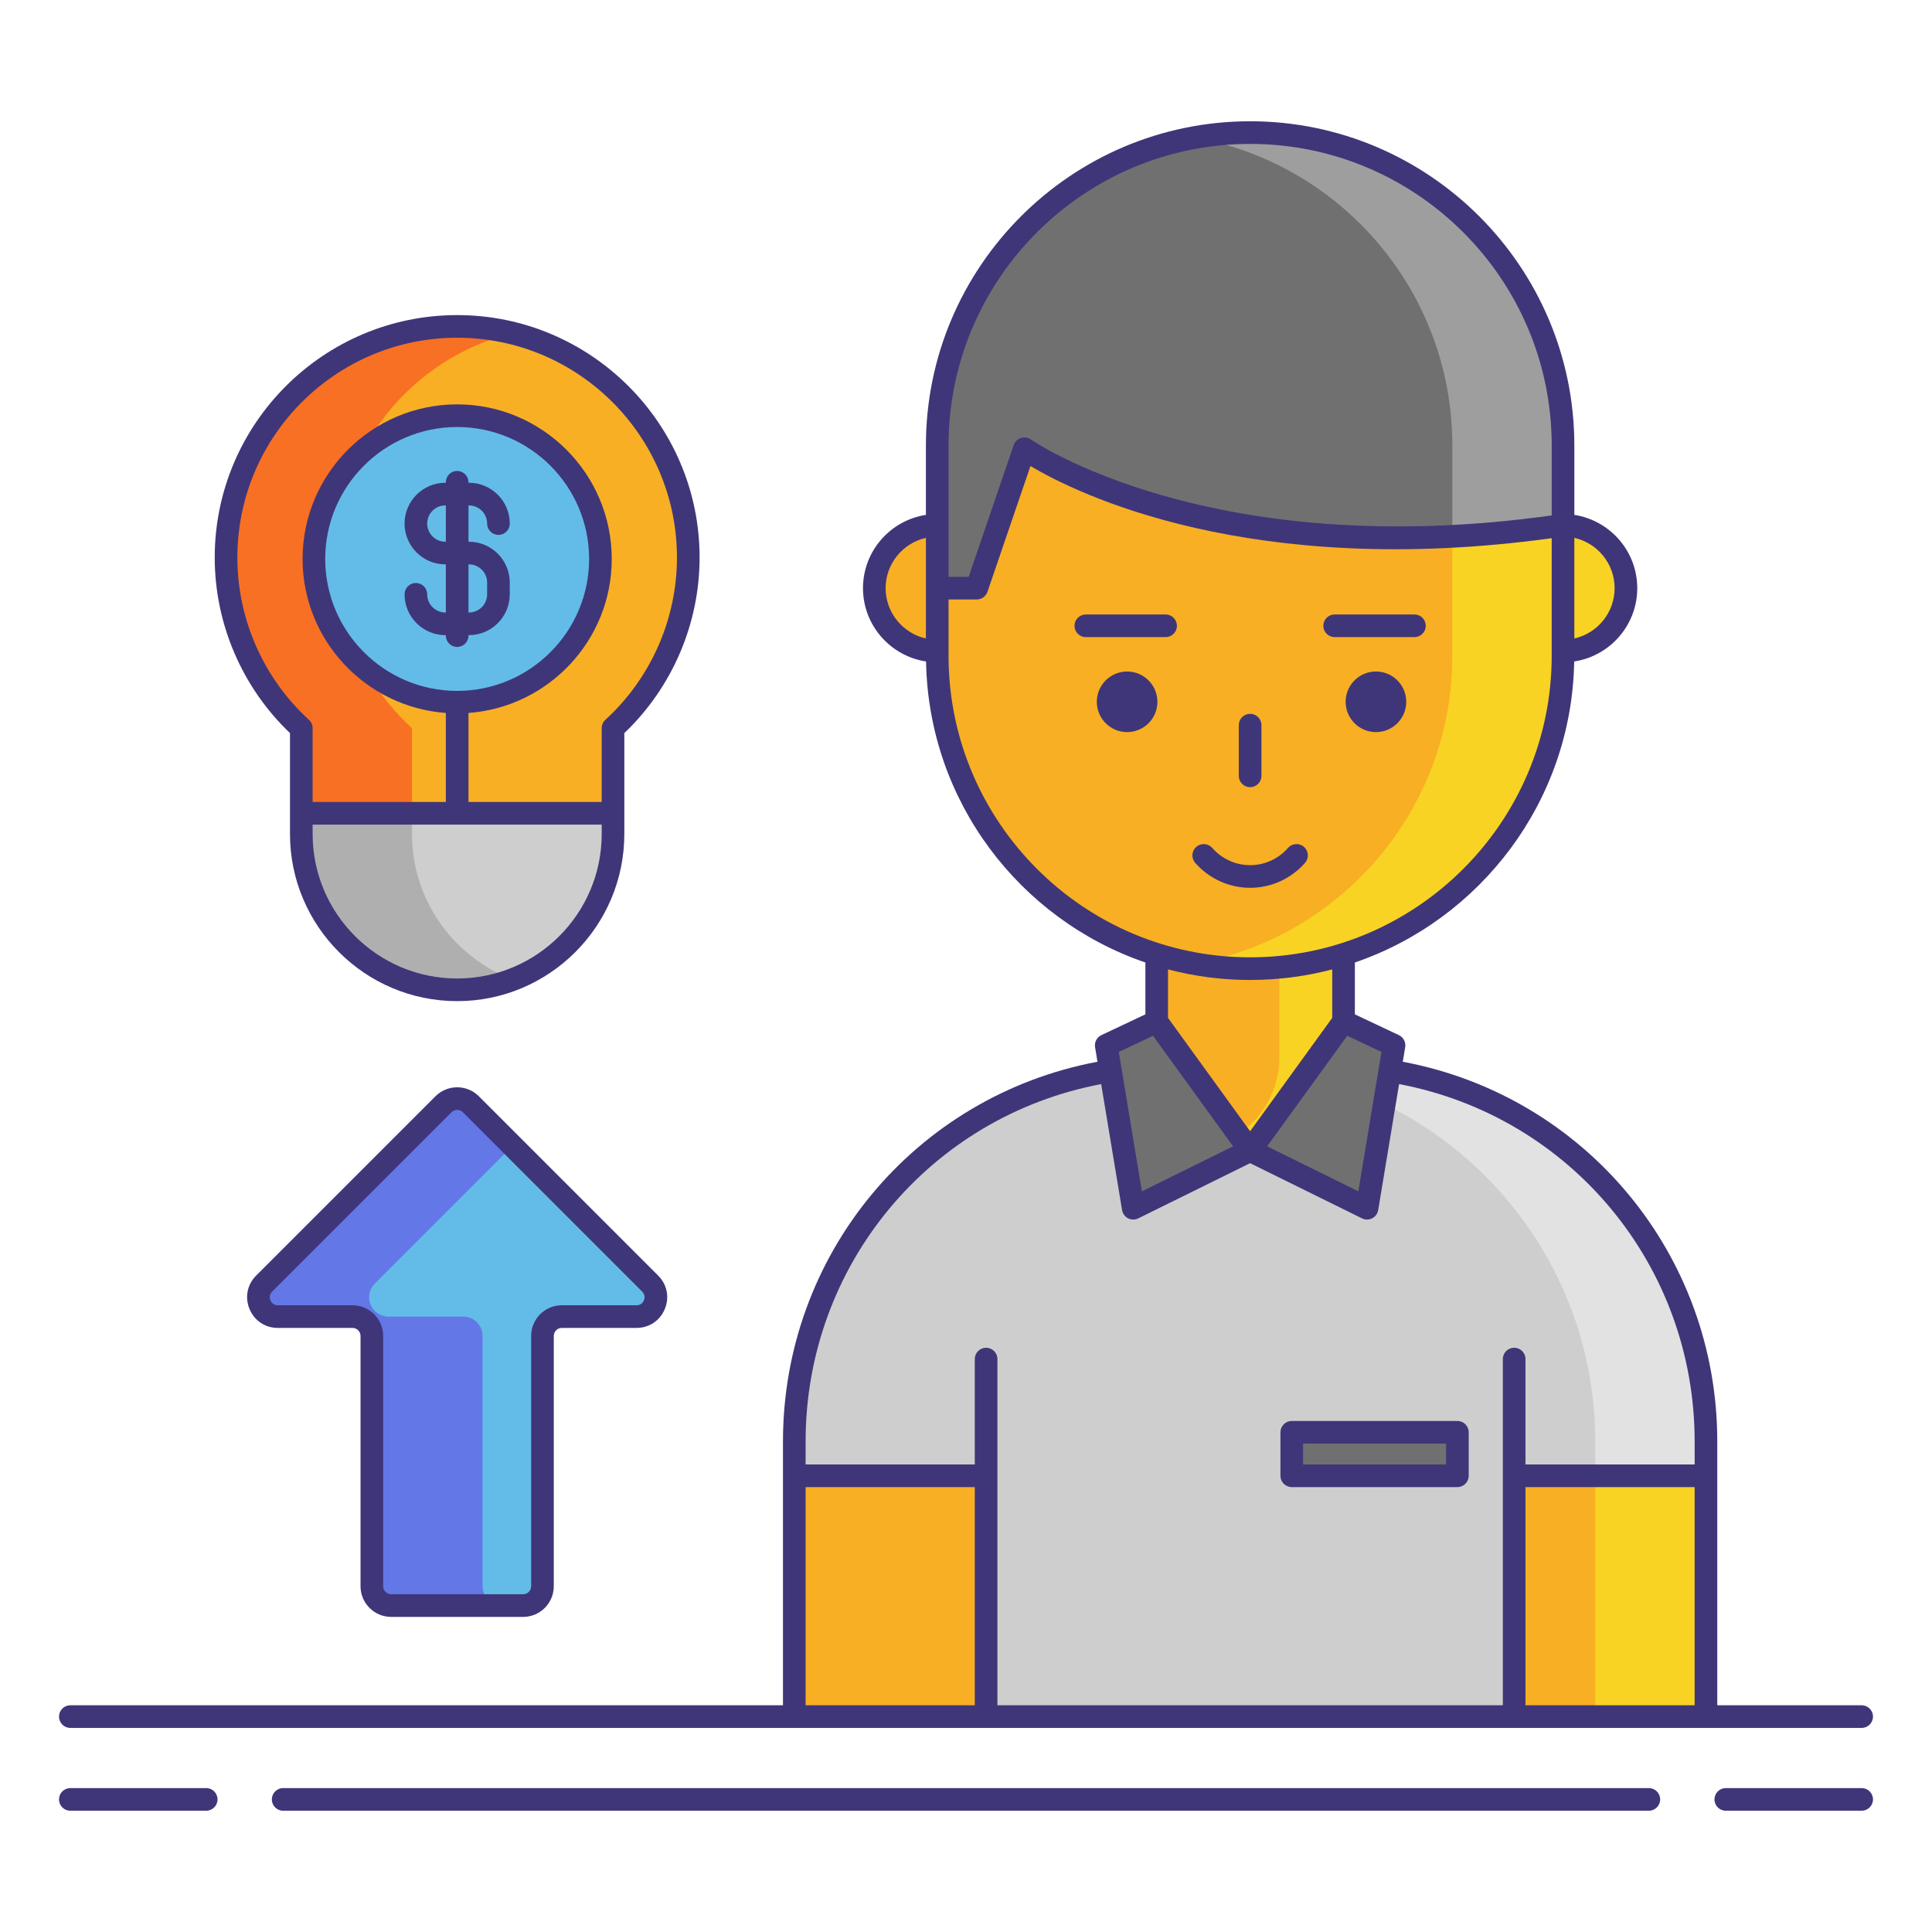 <svg xmlns="http://www.w3.org/2000/svg"  viewBox="0 0 256 256" width="64px" height="64px"><path fill="#CECECE" d="M226.048,227.458H105.248v-36.461c0-27.454,22.256-49.71,49.71-49.71h21.381 c27.454,0,49.71,22.256,49.71,49.71V227.458z"/><path fill="#E2E2E2" d="M176.338,141.287h-14.667c27.454,0,49.71,22.256,49.71,49.71v36.461h14.667v-36.461 C226.048,163.543,203.792,141.287,176.338,141.287z"/><path fill="#F8AF23" d="M165.648,152.453L165.648,152.453c-6.837,0-12.379-5.542-12.379-12.379V123.82 c0-6.837,5.542-12.379,12.379-12.379h0c6.837,0,12.379,5.542,12.379,12.379v16.254 C178.027,146.91,172.485,152.453,165.648,152.453z"/><path fill="#F8D323" d="M165.648,111.441L165.648,111.441c-1.497,0-2.925,0.279-4.253,0.766c4.739,1.736,8.127,6.273,8.127,11.613 v16.254c0,5.34-3.388,9.877-8.127,11.613c1.328,0.487,2.756,0.766,4.252,0.766h0c6.837,0,12.379-5.542,12.379-12.379V123.82 C178.027,116.983,172.485,111.441,165.648,111.441z"/><circle cx="124.187" cy="77.936" r="8.337" fill="#F8AF23"/><circle cx="207.108" cy="77.936" r="8.337" fill="#F8D323"/><path fill="#F8AF23" d="M165.648,128.351L165.648,128.351c-22.898,0-41.461-18.563-41.461-41.461V71.603 c0-22.898,18.563-41.461,41.461-41.461h0c22.898,0,41.461,18.563,41.461,41.461V86.89 C207.108,109.788,188.546,128.351,165.648,128.351z"/><path fill="#F8D323" d="M165.648,30.143L165.648,30.143c-2.504,0-4.952,0.234-7.333,0.66 c19.398,3.464,34.127,20.407,34.127,40.801V86.89c0,20.394-14.729,37.337-34.127,40.801c2.382,0.425,4.829,0.66,7.333,0.66h0 c22.898,0,41.461-18.562,41.461-41.461V71.603C207.108,48.705,188.546,30.143,165.648,30.143z"/><circle cx="149.348" cy="92.993" r="4.015" fill="#3F3679"/><circle cx="182.32" cy="92.993" r="4.015" fill="#3F3679"/><rect width="25.415" height="31.909" x="105.248" y="195.549" fill="#F8AF23"/><rect width="25.415" height="31.909" x="200.633" y="195.549" fill="#F8AF23"/><rect width="14.667" height="31.909" x="211.381" y="195.549" fill="#F8D323"/><path fill="#707070" d="M124.187,77.936h5.235l6.316-18.472c0,0,24.004,17.113,71.37,10.135V59.029 c0-22.898-18.563-41.461-41.461-41.461h0c-22.898,0-41.461,18.563-41.461,41.461V77.936z"/><path fill="#9E9E9E" d="M207.108,59.029c0-22.898-18.563-41.461-41.461-41.461h0c-2.504,0-4.952,0.234-7.333,0.66 c19.398,3.464,34.127,20.407,34.127,40.801v12.033c4.615-0.241,9.493-0.701,14.667-1.464V59.029z"/><polygon fill="#707070" points="153.269,135.358 165.648,152.453 150.159,160.095 146.58,138.516"/><polygon fill="#707070" points="178.027,135.358 165.648,152.453 181.136,160.095 184.715,138.516"/><rect width="21.947" height="5.763" x="171.165" y="189.786" fill="#707070"/><g><path fill="#63BCE7" d="M86.15,170.082L62.388,146.32c-1.001-1.001-2.623-1.001-3.623,0l-23.762,23.762 c-1.614,1.614-0.471,4.374,1.812,4.374h9.897c1.415,0,2.562,1.147,2.562,2.562v33.169c0,1.415,1.147,2.562,2.562,2.562h17.481 c1.415,0,2.562-1.147,2.562-2.562v-33.169c0-1.415,1.147-2.562,2.562-2.562h9.897C86.621,174.456,87.764,171.696,86.15,170.082z"/><path fill="#6377E7" d="M63.94,210.187v-33.169c0-1.415-1.147-2.562-2.562-2.562H51.48c-2.283,0-3.426-2.76-1.812-4.374 l18.241-18.241l-5.522-5.522c-1.001-1.001-2.623-1.001-3.624,0l-23.762,23.762c-1.614,1.614-0.471,4.374,1.812,4.374h9.897 c1.415,0,2.562,1.147,2.562,2.562v33.169c0,1.415,1.147,2.562,2.562,2.562h14.667C65.087,212.749,63.94,211.602,63.94,210.187z"/><path fill="#F8AF23" d="M91.2,73.875c0-16.913-13.711-30.624-30.624-30.624S29.952,56.962,29.952,73.875 c0,8.955,3.845,17.011,9.972,22.611v14.017c0,11.406,9.246,20.652,20.652,20.652h0c11.406,0,20.652-9.246,20.652-20.652V96.486 C87.355,90.886,91.2,82.83,91.2,73.875z"/><path fill="#F87023" d="M60.576,43.251c2.529,0,4.983,0.313,7.333,0.89c-13.371,3.287-23.291,15.349-23.291,29.734 c0,8.955,3.845,17.011,9.972,22.611v14.017c0,8.819,5.538,16.326,13.318,19.287c-2.282,0.868-4.747,1.365-7.333,1.365 c-11.406,0-20.652-9.246-20.652-20.651V96.486c-6.128-5.6-9.972-13.656-9.972-22.611C29.952,56.962,43.663,43.251,60.576,43.251z"/><path fill="#CECECE" d="M39.924,110.503c0,11.406,9.246,20.652,20.651,20.652h0c11.405,0,20.652-9.246,20.652-20.652v-2.737 H39.924V110.503z"/><path fill="#AFAFAF" d="M54.591,107.766v2.737c0,8.819,5.538,16.326,13.318,19.287c-2.282,0.868-4.747,1.365-7.333,1.365h0 c-11.405,0-20.652-9.246-20.652-20.651v-2.737H54.591z"/><circle cx="60.576" cy="74.064" r="18.982" fill="#63BCE7"/><path fill="#3F3679" d="M27.323,236.931H9.32c-0.829,0-1.5,0.671-1.5,1.5s0.671,1.5,1.5,1.5h18.003c0.829,0,1.5-0.671,1.5-1.5 S28.152,236.931,27.323,236.931z"/><path fill="#3F3679" d="M246.68,236.931h-18.003c-0.828,0-1.5,0.671-1.5,1.5s0.672,1.5,1.5,1.5h18.003c0.828,0,1.5-0.671,1.5-1.5 S247.508,236.931,246.68,236.931z"/><path fill="#3F3679" d="M218.479,236.931H37.521c-0.829,0-1.5,0.671-1.5,1.5s0.671,1.5,1.5,1.5h180.959 c0.828,0,1.5-0.671,1.5-1.5S219.308,236.931,218.479,236.931z"/><path fill="#3F3679" d="M9.32,228.958h237.36c0.828,0,1.5-0.671,1.5-1.5s-0.672-1.5-1.5-1.5h-19.132v-30.409v-4.552 c0-24.756-17.472-45.76-41.672-50.311l0.319-1.925c0.11-0.662-0.232-1.316-0.839-1.602l-5.829-2.752v-6.87 c16.667-5.708,28.738-21.386,29.062-39.888c4.722-0.718,8.356-4.793,8.356-9.713c0-4.913-3.624-8.984-8.337-9.711v-9.196 c0-23.688-19.272-42.96-42.961-42.96s-42.96,19.272-42.96,42.96v9.196c-4.713,0.726-8.337,4.798-8.337,9.711 c0,4.92,3.634,8.995,8.356,9.713c0.323,18.502,12.395,34.181,29.062,39.888v6.87l-5.829,2.752 c-0.606,0.286-0.949,0.94-0.839,1.602l0.319,1.925c-24.2,4.551-41.672,25.556-41.672,50.311v4.552v30.409H9.32 c-0.829,0-1.5,0.671-1.5,1.5S8.491,228.958,9.32,228.958z M106.748,197.049h22.415v28.909h-22.415V197.049z M202.133,197.049 h22.415v28.909h-22.415V197.049z M178.513,137.246l4.538,2.143l-3.063,18.466l-12.083-5.961L178.513,137.246z M213.945,77.936 c0,3.254-2.287,5.98-5.337,6.666V71.27C211.658,71.956,213.945,74.682,213.945,77.936z M125.687,59.029 c0-22.034,17.926-39.96,39.96-39.96s39.961,17.926,39.961,39.96v9.269c-45.285,6.305-68.768-9.892-68.999-10.056 c-0.387-0.276-0.879-0.351-1.33-0.207c-0.451,0.145-0.807,0.495-0.96,0.943l-5.969,17.458h-2.664v-4.833V59.029z M117.35,77.936 c0-3.254,2.287-5.98,5.337-6.666v0.334v6.333v6.666C119.637,83.916,117.35,81.19,117.35,77.936z M125.687,86.89v-7.454h3.736 c0.642,0,1.212-0.408,1.419-1.015l5.699-16.668c6.175,3.672,29.136,15.032,69.067,9.563V86.89 c0,22.035-17.927,39.961-39.961,39.961S125.687,108.925,125.687,86.89z M165.647,129.851c3.758,0,7.403-0.488,10.88-1.399v6.42 l-10.88,15.023l-10.879-15.023v-6.42C158.245,129.363,161.89,129.851,165.647,129.851z M152.783,137.246l10.607,14.648 l-12.082,5.961l-3.063-18.466L152.783,137.246z M145.911,143.647l2.769,16.694c0.077,0.468,0.372,0.872,0.795,1.089 c0.215,0.11,0.449,0.166,0.685,0.166c0.228,0,0.454-0.052,0.664-0.155l14.824-7.314l14.825,7.314 c0.21,0.103,0.437,0.155,0.664,0.155c0.235,0,0.47-0.055,0.685-0.166c0.423-0.217,0.718-0.621,0.795-1.089l2.769-16.694 c22.747,4.309,39.163,24.067,39.163,47.351v3.052h-22.415v-13.967c0-0.829-0.672-1.5-1.5-1.5s-1.5,0.671-1.5,1.5v15.467v30.409 h-66.971v-30.409v-15.467c0-0.829-0.672-1.5-1.5-1.5s-1.5,0.671-1.5,1.5v13.967h-22.415v-3.052 C106.748,167.714,123.163,147.956,145.911,143.647z"/><path fill="#3F3679" d="M165.647,104.305c0.828,0,1.5-0.671,1.5-1.5v-6.721c0-0.829-0.672-1.5-1.5-1.5s-1.5,0.671-1.5,1.5v6.721 C164.147,103.634,164.819,104.305,165.647,104.305z"/><path fill="#3F3679" d="M172.924,114.333c0.546-0.623,0.484-1.57-0.139-2.117c-0.624-0.546-1.57-0.483-2.117,0.139 c-1.273,1.452-3.103,2.284-5.021,2.284c-1.917,0-3.746-0.833-5.02-2.284c-0.547-0.623-1.492-0.686-2.117-0.139 c-0.623,0.546-0.685,1.494-0.139,2.117c1.843,2.102,4.494,3.307,7.275,3.307S171.081,116.435,172.924,114.333z"/><path fill="#3F3679" d="M154.447,81.421h-10.57c-0.828,0-1.5,0.671-1.5,1.5s0.672,1.5,1.5,1.5h10.57c0.828,0,1.5-0.671,1.5-1.5 S155.275,81.421,154.447,81.421z"/><path fill="#3F3679" d="M176.848,84.421h10.571c0.828,0,1.5-0.671,1.5-1.5s-0.672-1.5-1.5-1.5h-10.571 c-0.828,0-1.5,0.671-1.5,1.5S176.02,84.421,176.848,84.421z"/><path fill="#3F3679" d="M171.165,197.049h21.947c0.828,0,1.5-0.671,1.5-1.5v-5.763c0-0.829-0.672-1.5-1.5-1.5h-21.947 c-0.828,0-1.5,0.671-1.5,1.5v5.763C169.665,196.378,170.337,197.049,171.165,197.049z M172.665,191.286h18.947v2.763h-18.947 V191.286z"/><path fill="#3F3679" d="M51.835,214.249h17.481c2.24,0,4.063-1.822,4.063-4.062v-33.168c0-0.585,0.477-1.062,1.062-1.062h9.897 c1.674,0,3.112-0.961,3.753-2.508c0.641-1.546,0.303-3.243-0.881-4.426l-23.762-23.763c-1.584-1.584-4.161-1.584-5.745,0 l-23.762,23.762c-1.184,1.184-1.521,2.88-0.881,4.427s2.079,2.508,3.753,2.508h9.897c0.585,0,1.062,0.477,1.062,1.062v33.168 C47.773,212.426,49.595,214.249,51.835,214.249z M46.711,172.956h-9.897c-0.641,0-0.899-0.458-0.981-0.656 c-0.082-0.197-0.223-0.705,0.23-1.158l23.762-23.763c0.207-0.207,0.479-0.311,0.751-0.311c0.272,0,0.544,0.104,0.751,0.311 l23.762,23.763c0,0,0,0,0,0c0.453,0.453,0.312,0.96,0.23,1.157c-0.082,0.197-0.341,0.656-0.981,0.656h-9.897 c-2.24,0-4.062,1.822-4.062,4.062v33.168c0,0.585-0.477,1.062-1.063,1.062H51.835c-0.585,0-1.062-0.477-1.062-1.062v-33.168 C50.773,174.778,48.951,172.956,46.711,172.956z"/><path fill="#3F3679" d="M38.424,110.503c0,12.214,9.937,22.152,22.151,22.152s22.152-9.938,22.152-22.152V97.138 C89.074,91.09,92.7,82.651,92.7,73.875c0-17.713-14.411-32.124-32.124-32.124S28.452,56.162,28.452,73.875 c0,8.775,3.626,17.214,9.973,23.262V110.503z M60.576,129.655c-10.56,0-19.151-8.591-19.151-19.152v-1.237h38.303v1.237 C79.728,121.063,71.136,129.655,60.576,129.655z M60.576,91.546c-9.64,0-17.482-7.842-17.482-17.482s7.842-17.482,17.482-17.482 s17.482,7.843,17.482,17.482S70.215,91.546,60.576,91.546z M31.452,73.875c0-16.059,13.065-29.124,29.124-29.124 S89.7,57.816,89.7,73.875c0,8.157-3.457,15.995-9.484,21.503c-0.311,0.284-0.488,0.686-0.488,1.107v9.78H62.076V94.47 c10.594-0.773,18.982-9.618,18.982-20.406c0-11.294-9.188-20.482-20.482-20.482S40.094,62.77,40.094,74.064 c0,10.788,8.388,19.633,18.982,20.406v11.796H41.424v-9.78c0-0.421-0.177-0.823-0.488-1.107 C34.909,89.87,31.452,82.033,31.452,73.875z"/><path fill="#3F3679" d="M62.139,66.968c1.327,0,2.407,1.08,2.407,2.407c0,0.829,0.671,1.5,1.5,1.5s1.5-0.671,1.5-1.5 c0-2.981-2.426-5.407-5.407-5.407h-0.063v-0.063c0-0.829-0.671-1.5-1.5-1.5s-1.5,0.671-1.5,1.5v0.063h-0.063 c-2.981,0-5.407,2.426-5.407,5.407s2.426,5.407,5.407,5.407h0.063v6.377h-0.063c-1.327,0-2.407-1.08-2.407-2.407 c0-0.829-0.671-1.5-1.5-1.5s-1.5,0.671-1.5,1.5c0,2.981,2.426,5.407,5.407,5.407h0.063v0.063c0,0.829,0.671,1.5,1.5,1.5 s1.5-0.671,1.5-1.5V84.16h0.063c2.981,0,5.407-2.426,5.407-5.407v-1.563c0-2.981-2.426-5.407-5.407-5.407h-0.063v-4.814H62.139z M62.139,74.782c1.327,0,2.407,1.08,2.407,2.407v1.563c0,1.327-1.08,2.407-2.407,2.407h-0.063v-6.377H62.139z M59.076,71.782 h-0.063c-1.327,0-2.407-1.08-2.407-2.407s1.08-2.407,2.407-2.407h0.063V71.782z"/></g></svg>